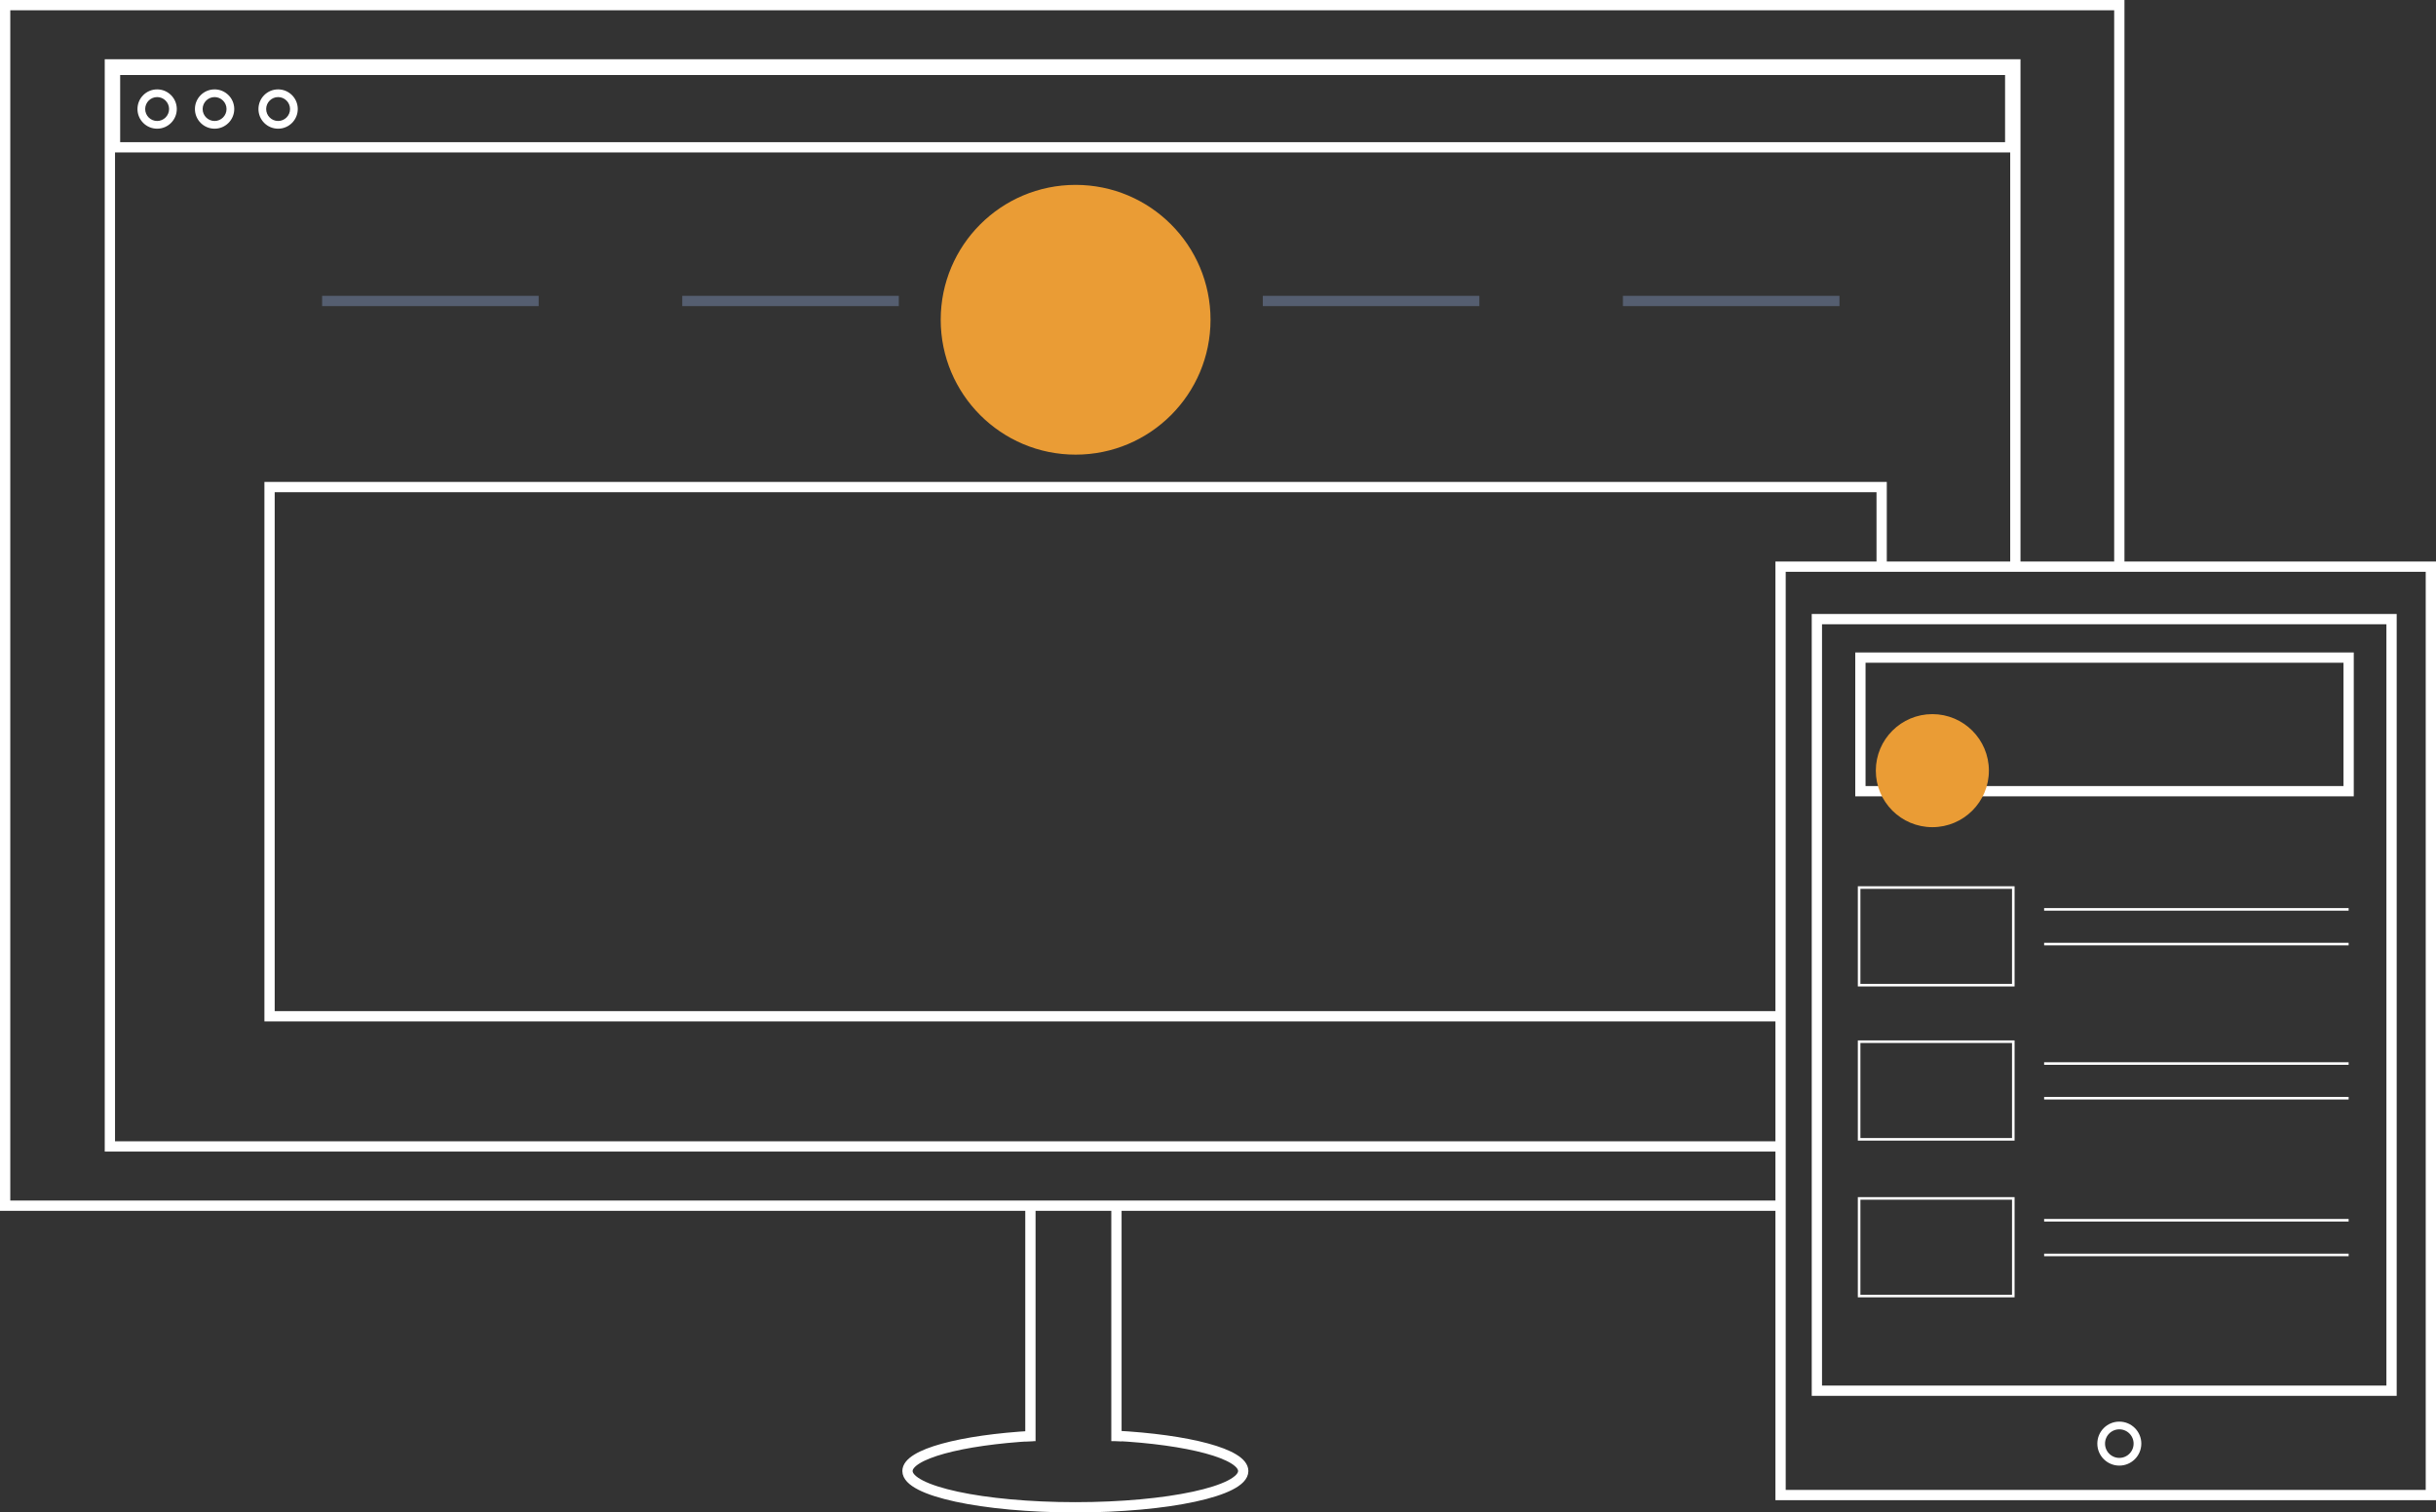 <?xml version="1.0" encoding="UTF-8"?><svg id="Layer_1" xmlns="http://www.w3.org/2000/svg" viewBox="0 0 948 588.69"><rect x="0" y="0" width="948" height="588.69" fill="#333333" stroke="none"/><defs><style>.cls-1{stroke-width:3px;}.cls-1,.cls-2,.cls-3{fill:none;stroke:#fff;stroke-miterlimit:10;}.cls-4{fill:#ea9c35;}.cls-5{fill:#fff;}.cls-6{fill:#555e70;}.cls-2{stroke-width:4px;}</style></defs><g><g><polyline class="cls-2" points="692.93 469.29 2 469.29 2 2 824.76 2 824.76 220.56"/><polyline class="cls-2" points="692.93 446.23 42.76 446.23 42.76 25.06 784.3 25.06 784.3 220.56"/><path class="cls-5" d="m780.3,29.21v26.12H46.76v-26.12h733.55m4-4H42.76v34.12h741.55V25.21h0Z"/><path class="cls-5" d="m61.15,37.79c2.56,0,4.65,2.09,4.65,4.65s-2.09,4.65-4.65,4.65-4.65-2.09-4.65-4.65,2.09-4.65,4.65-4.65m0-3c-4.23,0-7.65,3.43-7.65,7.65s3.43,7.65,7.65,7.65,7.65-3.43,7.65-7.65-3.43-7.65-7.65-7.65h0Z"/><path class="cls-5" d="m83.51,37.79c2.56,0,4.65,2.09,4.65,4.65s-2.09,4.65-4.65,4.65-4.65-2.09-4.65-4.65,2.09-4.65,4.65-4.65m0-3c-4.23,0-7.65,3.43-7.65,7.65s3.43,7.65,7.65,7.65,7.65-3.43,7.65-7.65-3.43-7.65-7.65-7.65h0Z"/><path class="cls-5" d="m108.23,37.79c2.56,0,4.65,2.09,4.65,4.65s-2.09,4.65-4.65,4.65-4.65-2.09-4.65-4.65,2.09-4.65,4.65-4.65m0-3c-4.23,0-7.65,3.43-7.65,7.65s3.43,7.65,7.65,7.65,7.65-3.43,7.65-7.65-3.43-7.65-7.65-7.65h0Z"/></g><circle class="cls-4" cx="418.59" cy="124.46" r="52.5"/><line class="cls-2" x1="401" y1="560.94" x2="401" y2="469.13"/><line class="cls-2" x1="434.48" y1="469.13" x2="434.48" y2="560.94"/><path class="cls-2" d="m433.8,558.83c28.7,1.49,50.02,7.07,50.02,13.74,0,7.8-29.25,14.12-65.33,14.12s-65.33-6.32-65.33-14.12c0-6.57,20.75-12.09,48.85-13.67"/><polyline class="cls-2" points="692.93 395.56 104.9 395.56 104.9 189.58 732.27 189.58 732.27 220.56"/><g><rect class="cls-6" x="125.36" y="115.15" width="84.27" height="4"/><rect class="cls-6" x="265.51" y="115.15" width="84.27" height="4"/></g><g><rect class="cls-6" x="491.44" y="115.15" width="84.27" height="4"/><rect class="cls-6" x="631.58" y="115.15" width="84.27" height="4"/></g></g><g><rect class="cls-2" x="692.93" y="220.56" width="253.07" height="361.36"/><rect class="cls-2" x="707.06" y="240.98" width="223.64" height="300.33"/><circle class="cls-1" cx="824.76" cy="561.9" r="7.06"/><rect class="cls-2" x="724" y="255.96" width="190" height="52"/><circle class="cls-4" cx="752" cy="299.96" r="22"/><rect class="cls-3" x="723.5" y="345.46" width="60" height="38"/><g><line class="cls-3" x1="795.5" y1="353.96" x2="914" y2="353.96"/><line class="cls-3" x1="795.5" y1="367.46" x2="914" y2="367.46"/></g><rect class="cls-3" x="723.5" y="405.46" width="60" height="38"/><g><line class="cls-3" x1="795.5" y1="413.96" x2="914" y2="413.96"/><line class="cls-3" x1="795.5" y1="427.46" x2="914" y2="427.46"/></g><rect class="cls-3" x="723.5" y="466.46" width="60" height="38"/><g><line class="cls-3" x1="795.5" y1="474.96" x2="914" y2="474.96"/><line class="cls-3" x1="795.5" y1="488.46" x2="914" y2="488.46"/></g></g></svg>